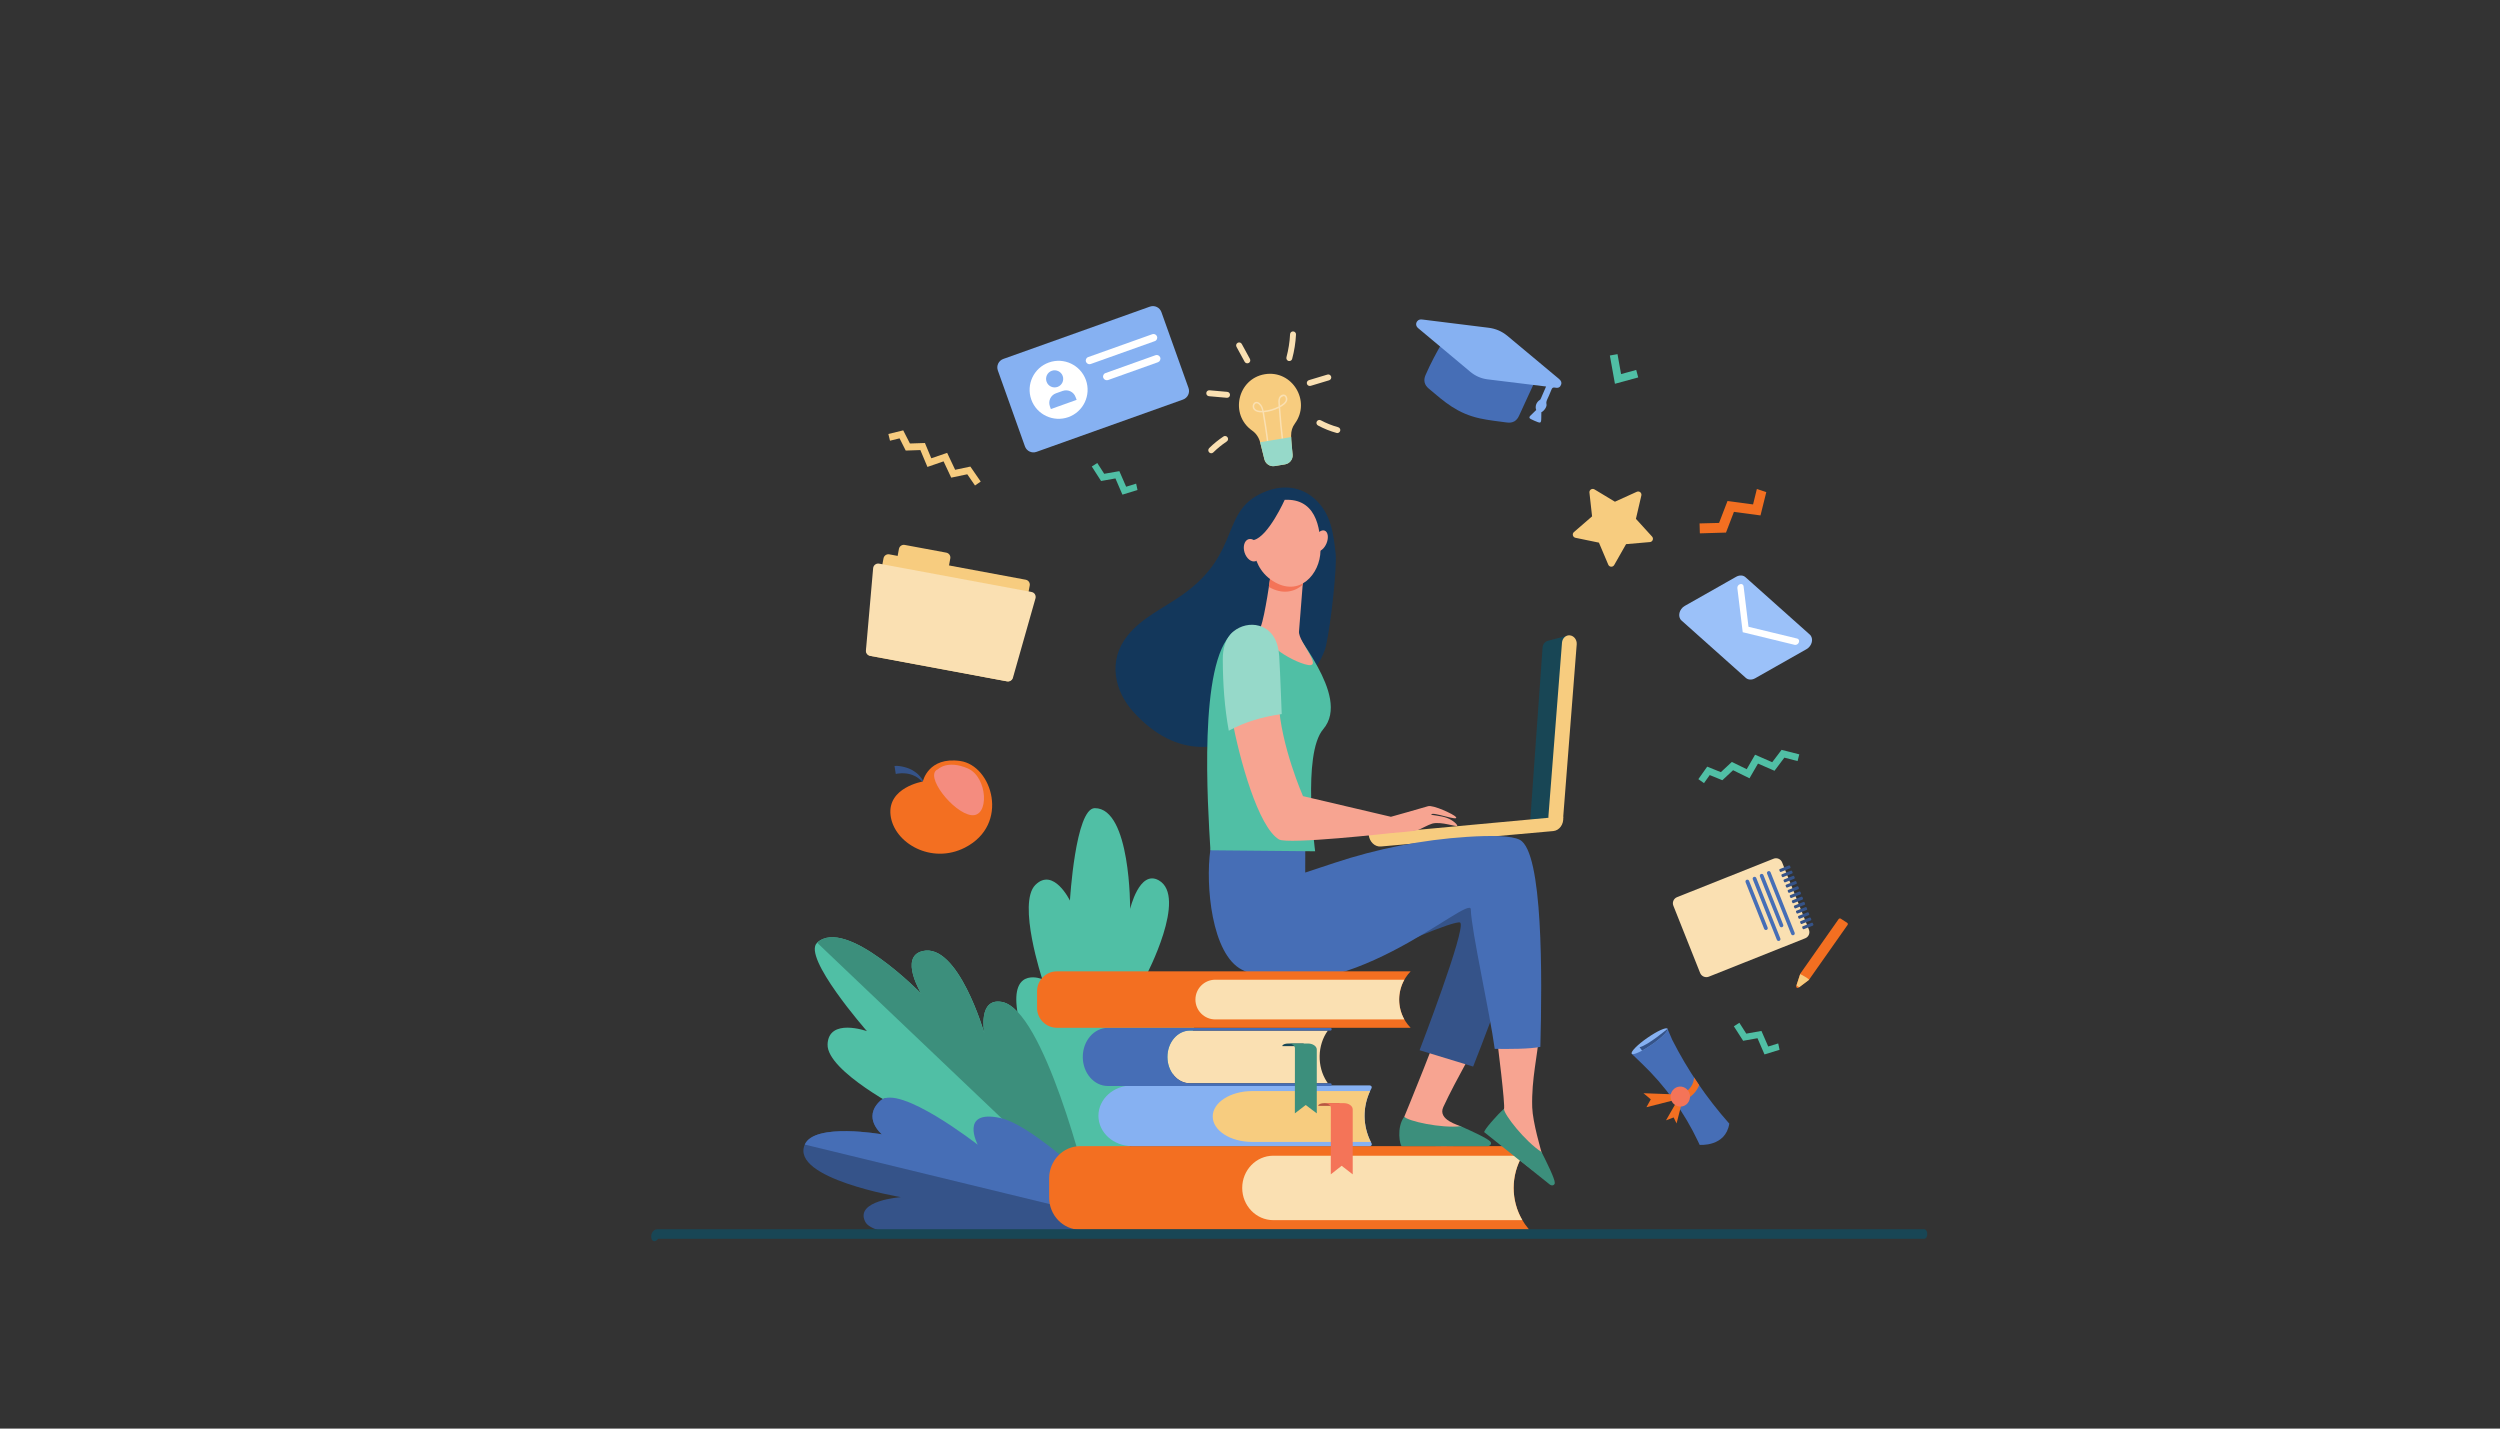 <?xml version="1.0" encoding="utf-8"?>
<!-- Generator: Adobe Illustrator 25.4.1, SVG Export Plug-In . SVG Version: 6.00 Build 0)  -->
<svg version="1.1" id="Layer_1" xmlns="http://www.w3.org/2000/svg" xmlns:xlink="http://www.w3.org/1999/xlink" x="0px" y="0px"
	 viewBox="0 0 3500 2000" style="enable-background:new 0 0 3500 2000;" xml:space="preserve">
<rect x="0" y="0" width="3500" height="2000" fill="#333333" stroke="none"/>
<style type="text/css">
	.st0{fill:#50BFA5;}
	.st1{fill:#3C8F7C;}
	.st2{fill:#355389;}
	.st3{fill:#466EB6;}
	.st4{fill:#F7CC7F;}
	.st5{fill:#FAE0B2;}
	.st6{fill:#96D9C9;}
	.st7{fill:#F36F21;}
	.st8{fill:#86B1F2;}
	.st9{fill:#B75742;}
	.st10{fill:#F47458;}
	.st11{fill:#184655;}
	.st12{fill:#F7A491;}
	.st13{fill:#13375B;}
	.st14{fill:#F48C7F;}
	.st15{fill:#FFFFFF;}
	.st16{fill:#9BC1F9;}
</style>
<g>
	<polygon class="st0" points="1590.6,677.1 1576.6,681.4 1567.1,659.6 1545.9,663.3 1536.2,648.2 1528.5,653.1 1541.5,673.4 
		1561.6,669.8 1571.4,692.5 1592.5,686 	"/>
	<polygon class="st0" points="2489.5,1460.8 2475.5,1465.1 2466,1443.3 2444.8,1447.1 2435.1,1431.9 2427.4,1436.8 2440.4,1457.1 
		2460.5,1453.5 2470.3,1476.2 2491.4,1469.7 	"/>
	<g>
		<g>
			<path class="st0" d="M1504.2,1718.8c0,0-74.8-253.5-80.8-309.4c-6-55.9,35.8-38.6,35.8-38.6s-35.2-106.6-9.7-131.9
				c25.4-25.3,48.4,21.9,48.4,21.9s7.7-129.4,34.8-129.4c50.5-0.1,49.5,141.1,49.5,141.1s12.9-55.3,40-40.1
				c40.8,22.8-17.7,133.6-17.7,133.6s52,0,70.3,26.3C1707.5,1439.2,1504.2,1718.8,1504.2,1718.8z"/>
		</g>
	</g>
	<g>
		<g>
			<path class="st0" d="M1528.7,1685.2c0,0-215.6-36.1-262.5-74.3c-46.9-38.2-0.5-55.4-0.5-55.4s-108.3-55.5-107.1-93.3
				c1.3-37.8,55.1-18.6,55.1-18.6s-91.3-104.1-69.7-123.8c40.2-36.8,145.8,71.4,145.8,71.4s-31.3-51.5,1.7-59.6
				c49.8-12.3,86.5,114.6,86.5,114.6s-9.3-50.1,25-43.4C1464.4,1414.7,1528.7,1685.2,1528.7,1685.2z"/>
		</g>
		<path class="st1" d="M1402.9,1402.7c-34.4-6.2-25,43.4-25,43.4s-36.7-126.9-86.5-114.6c-33,8.1-1.7,59.6-1.7,59.6
			s-105.5-108.2-145.8-71.4l384,365.5C1521.1,1650.4,1460.5,1413.2,1402.9,1402.7z"/>
	</g>
	<g>
		<path class="st2" d="M1590,1714.9c0,0-113.6-115.5-170.7-127.5c-57.2-12-46.9,28.7-46.9,28.7s-113.5-99.2-139.8-75.2
			c-26.3,24,2.1,47.2,2.1,47.2s-94.5-16.7-108,14.3c-20.8,47.7,134.6,73.6,134.6,73.6s-65.1,4.5-50,34.4
			C1234.1,1755.5,1590,1714.9,1590,1714.9z"/>
		<path class="st3" d="M1126.7,1602.4c13.5-31,108-14.3,108-14.3s-28.4-23.2-2.1-47.2c26.3-24,136.2,61.7,136.2,61.7
			s-25.9-49.5,31.3-37.5c57.2,12,189.9,149.9,189.9,149.9L1126.7,1602.4z"/>
	</g>
	<g>
		<path class="st4" d="M1770.8,523.9c-38.2,6.3-49.6,56.5-17.8,78.9c5.7,4,9.7,10.1,11.3,16.9l5.8,23.3c1.6,6.4,7.9,10.6,14.4,9.5
			l14.5-2.4c6.5-1.1,11.2-7,10.6-13.6c-2-24.1-4.5-32.8,3.3-43.6C1835.8,561.5,1809,517.6,1770.8,523.9z"/>
		<g>
			<path class="st5" d="M1774.7,625.9c-2.5-20.6-6-42.4-7.2-48.6c-21.9,1.2-13.6-21.9-3.5-12.5c2.9,2.7,4.2,6.3,5.1,10.3
				c7.3-0.7,14.4-2.7,20.9-6.1c-0.3-5.1-0.9-8.9,0.6-12.2c2.1-4.9,8.4-6.3,10.9-1.5c1,1.8,1.1,4.1,0.4,6c-1.5,4.1-5.9,6.8-9.7,8.9
				c1.2,16.4,2.7,32.9,4.8,49.2l-2.1,0.3c-2-16-3.6-32.3-4.7-48.4c-6.4,3.2-13.4,5.2-20.6,5.9c1.5,7.9,4.8,29.1,7.1,48.5
				L1774.7,625.9z M1757.1,572.4c1.9,2.1,5.2,3,10,2.8c-0.8-3.5-2-6.7-4.5-8.9C1757.2,561.3,1753.8,568.9,1757.1,572.4z
				 M1792.5,557.6c-1.2,2.7-0.7,6.2-0.5,10.3c3.1-1.8,6.8-4,7.9-7.3c0.8-2.3-0.1-5.5-2.4-6.1
				C1797.3,554.4,1793.4,555.7,1792.5,557.6z"/>
		</g>
		<path class="st6" d="M1764.2,619.1c0.1,0.2,0.1,0.4,0.2,0.6l5.8,23.3c1.6,6.4,7.9,10.6,14.4,9.5l14.5-2.4
			c6.5-1.1,11.2-7,10.6-13.6c-0.9-10.7-1.9-18.4-2-24.6L1764.2,619.1z"/>
		<g>
			<path class="st5" d="M1742.5,506.5l-11.4-20.9c-1.1-2-0.4-4.6,1.7-5.7c2-1.1,4.6-0.4,5.7,1.7l11.4,20.9c1.1,2,0.4,4.6-1.7,5.7
				C1746.1,509.2,1743.6,508.5,1742.5,506.5z"/>
		</g>
		<g>
			<path class="st5" d="M1717.5,556.9l-24.9-2.2c-2.3-0.2-4-2.2-3.8-4.5c0.2-2.3,2.2-4,4.5-3.8l24.9,2.2c2.3,0.2,4,2.2,3.8,4.5
				C1721.8,555.5,1719.8,557.1,1717.5,556.9z"/>
		</g>
		<g>
			<path class="st5" d="M1692.8,633.3c-1.6-1.6-1.6-4.3,0-5.9c6.1-6.1,12.9-11.5,20-16.3c1.9-1.3,4.5-0.8,5.8,1.2
				c1.3,1.9,0.8,4.5-1.2,5.8c-6.7,4.5-13,9.6-18.8,15.3C1697,635,1694.4,635,1692.8,633.3z"/>
		</g>
		<g>
			<path class="st5" d="M1804,505.4c-2.2-0.6-3.5-2.9-3-5.1c2.8-10.6,4.6-21.5,5.1-32.4c0.1-2.3,2.1-4.1,4.4-3.9
				c2.3,0.1,4.1,2.1,3.9,4.4c-0.6,11.5-2.4,23-5.4,34.1C1808.5,504.6,1806.2,505.9,1804,505.4z"/>
		</g>
		<g>
			<path class="st5" d="M1829.7,537.4c-0.7-2.2,0.6-4.5,2.8-5.2l25.9-7.8c2.2-0.7,4.5,0.6,5.2,2.8c0.7,2.2-0.6,4.5-2.8,5.2
				l-25.9,7.8C1832.7,540.8,1830.3,539.6,1829.7,537.4z"/>
		</g>
		<g>
			<path class="st5" d="M1872.2,606.3c-0.4,0-0.8-0.1-1.1-0.2c-9-2.5-17.7-6-25.9-10.4c-2-1.1-2.8-3.6-1.7-5.6
				c1.1-2,3.6-2.8,5.6-1.7c7.7,4.1,15.9,7.4,24.3,9.7c2.2,0.6,3.5,2.9,2.9,5.1C1875.7,605.1,1874,606.3,1872.2,606.3z"/>
		</g>
	</g>
	<path class="st4" d="M2251.6,790.6l-13.1-30.9l-32.9-6.8c-3.7-0.8-5-5.5-2.1-8l25.4-22l-3.7-33.3c-0.4-3.8,3.7-6.4,7-4.5l28.7,17.3
		l30.6-13.9c3.5-1.6,7.3,1.5,6.4,5.2l-7.6,32.7l22.6,24.8c2.6,2.8,0.8,7.4-3,7.7l-33.4,2.9l-16.6,29.2
		C2258,794.4,2253.1,794.1,2251.6,790.6z"/>
	<polygon class="st7" points="2459.6,684.6 2454.3,706.2 2418.5,701.4 2406.7,732.1 2379.4,732.8 2379.8,746.7 2416.4,745.6 
		2427.5,716.6 2464.7,721.6 2472.8,689 	"/>
	<path class="st7" d="M2141,1721.6h-628.7c-24,0-43.5-20.2-43.5-45.1v-26.8c0-24.9,19.5-45.1,43.5-45.1H2141l0,0
		c-28.8,32.6-29.3,82.4-1.2,115.6L2141,1721.6z"/>
	<path class="st5" d="M2131.3,1618h-348.7c-24,0-43.5,20.2-43.5,45.1l0,0c0,24.9,19.5,45.1,43.5,45.1h348.7
		C2115,1680.5,2115.1,1645.6,2131.3,1618z"/>
	<path class="st8" d="M1920.2,1523.3c0.9-1.7-0.5-3.7-2.6-3.7h-332.6c-26.1,0-47.2,19-47.2,42.5l0,0c0,23.5,21.1,42.5,47.2,42.5
		h332.7c2.1,0,3.5-2,2.6-3.7l0,0C1907.1,1576.3,1907.1,1547.8,1920.2,1523.3z"/>
	<path class="st4" d="M1918.1,1527.5h-164.9c-30.6,0-55.4,15.9-55.4,35.6c0,19.7,24.8,35.6,55.4,35.6h165.9
		C1907.8,1576.1,1907.5,1550.3,1918.1,1527.5z"/>
	<g>
		<path class="st9" d="M1875.5,1544.4H1854c-4.6,0-8.4,1.6-8.4,3.5v0.3h29.8V1544.4z"/>
		<path class="st10" d="M1893.8,1553.1c0-4.8-5.6-8.7-12.5-8.7h-27.6c5.2,0,9.5,2.9,9.5,6.6l-0.1,93.1l15.2-12l15.5,12
			L1893.8,1553.1z"/>
	</g>
	<g>
		<path class="st5" d="M1859,1516.6h-193.5c-17.2,0-31.1-16.5-31.1-36.9l0,0c0-20.4,13.9-36.9,31.1-36.9H1859l0,0
			c-14.8,20.4-15.4,50.4-1.4,71.7L1859,1516.6z"/>
		<path class="st3" d="M1634.4,1479.7L1634.4,1479.7c0-20.4,14.2-36.9,31.8-36.9h196.5c0.9,0,1.7-0.9,1.6-1.9l0,0
			c0-1-0.7-1.9-1.6-1.9H1551c-19.4,0-35.1,18.2-35.1,40.7l0,0c0,22.5,15.7,40.7,35.1,40.7h311.7c0.9,0,1.6-0.8,1.6-1.9l0,0
			c0-1.1-0.7-1.9-1.6-1.9h-196.5C1648.6,1516.6,1634.4,1500.1,1634.4,1479.7z"/>
		<g>
			<path class="st11" d="M1825.2,1460.9h-21.5c-4.6,0-8.4,1.5-8.4,3.4v0.3h29.8V1460.9z"/>
			<path class="st1" d="M1843.5,1469.4c0-4.7-5.6-8.5-12.5-8.5h-27.6c5.2,0,9.5,2.9,9.5,6.5l-0.1,91.3l15.2-11.7l15.5,11.7
				L1843.5,1469.4z"/>
		</g>
	</g>
	<g>
		<g>
			<path class="st11" d="M2167.4,897l28.6-7.5l-19.4,258.3l-34.3,1.1l17.3-242.5C2159.9,902,2163,898.2,2167.4,897z"/>
			<g>
				<path class="st4" d="M2179.2,1155.2c-0.6,0.1-1.3,0.1-2,0c-5.7-0.7-9.9-6.3-9.4-12.6l19-242.9c0.5-6.3,5.5-10.9,11.2-10.2
					c5.7,0.7,9.9,6.3,9.4,12.6l-19,242.9C2187.9,1150.5,2184,1154.7,2179.2,1155.2z"/>
				<path class="st4" d="M1916.2,1168.1c0,0.2,0,0.4,0,0.5l0,0c0.9,9.9,8.6,17.3,17.1,16.5l241.3-21.6c8.5-0.8,14.8-9.4,13.9-19.3
					c0-0.4-0.1-0.8-0.2-1.2L1916.2,1168.1z"/>
			</g>
		</g>
		<path class="st12" d="M2084.2,1429c-15.8,8.8-64.1-6.6-64.1-8c-0.7,13.2-54.1,142.4-54.1,142.4l0,39.8c0,0,110,5.2,108.4-4.5
			c-1.6-9.7-7.5-3.4-29.4-21.8c-1.9-1.6-32.8-8.8-24.4-27C2037.4,1513.2,2073.1,1451.9,2084.2,1429z"/>
		<path class="st1" d="M1962.5,1604.6l120.4,0c4.3-0.4,5.4-4,3.8-6.1c-3.2-4.4-26.2-14.9-41.8-21.8c-27,3.2-74.5-7.2-78.9-13.4
			C1954.6,1578.6,1960,1604.1,1962.5,1604.6z"/>
		<path class="st2" d="M1936,1336.2c-1.6-4.9,103.7-49.6,108.4-44.5c8.3,9-57,178.6-57,178.6l75,22.9c0,0,78-195.9,74.8-231.7
			c-3.3-35.8-42.3-76.5-127-50.5S1936,1336.2,1936,1336.2z"/>
		<path class="st12" d="M2154.1,1451.3c-17.8-3.2-40.8-4.2-59.3-4.5c2.2,16.4,12.7,100.6,10.8,105.8c-7.8,21-25.2,30.8-25.2,30.8
			s81.8,73.8,86.7,65.3c4.9-8.5-3.6-7.4-9-35.5c-0.5-2.5-12.3-41.7-13-62.9C2143.8,1509.9,2153.5,1473.7,2154.1,1451.3z"/>
		<path class="st3" d="M2127.8,1175.8c-11.4-6.1-41-6.3-73.6-4.2c-63.5,4.1-126.2,16.6-186.5,36.6l-40.4,13.4l0.1-41.4
			c0,0-128.6-21.5-133,10.4c-6.7,48,1.6,145.4,44.5,167.1c133,67.5,319.5-107.6,320.2-84.7c0.9,30.8,26.8,145.3,33.5,195.4
			c18.4,0.3,50.1,0.3,63.9-2.8C2159.1,1367.3,2160.3,1193.1,2127.8,1175.8z"/>
		<path class="st1" d="M2078,1585.1l91.9,73.4c3.6,2.4,6.7,0.3,6.8-2.3c0.4-5.4-10.9-28.1-18.5-43.3c-22.9-14.7-53.1-53-52.6-60.5
			C2096,1560.6,2076.4,1583.2,2078,1585.1z"/>
		<path class="st13" d="M1869.9,775.3c-3.1-28.2-6.3-56.6-29.7-77.2c-18.9-16.7-43-19.6-66.8-10.6c-67.5,25.4-32.7,85.3-118.7,145.7
			c-26.7,18.8-56.2,31.6-76.3,56.9c-28.2,35.4-17.5,77.9,8.1,106.3c122.8,135.9,259.9-47.6,269.8-91.7
			C1863.6,871.8,1871.9,793.5,1869.9,775.3z"/>
		<path class="st0" d="M1845,934c-10-18.5-20.4-33.2-20.4-33.2c-10.4-18.5-37.3-27.9-37.3-27.9s-9,0.2-19.3,0.7
			c-0.6,1.7-1.3,2.9-1.9,3.4c-3.9,2.9-26.1-0.8-40.5,8.9c-48.1,41.3-34.8,241.3-31,304.5l146.6,1.4c0,0-18.5-136,11.3-170.9
			C1873.2,996.7,1859.8,961.5,1845,934z"/>
		<path class="st12" d="M1778.9,805.3c0,0-8.1,57.6-13.7,71.6s31,43.9,61.4,53c30.4,9.1-9.3-30.9-8-45.9c1.3-15,6.8-85.8,6.8-85.8
			L1778.9,805.3z"/>
		<path class="st10" d="M1823.8,818.6c0.9-11.7,1.5-20.3,1.5-20.3l-46.5,7.1c0,0-1.2,6.8-2.5,16.3
			C1795.2,832.6,1812.2,829.1,1823.8,818.6z"/>
		<path class="st12" d="M1793.4,700.2c0,0-18.3,4.1-29.6,21.4c-11.3,17.3-19.1,68,18.2,91.8c37.2,23.7,66.2-9.8,66.7-42.5
			C1849.2,738.1,1842.1,694.4,1793.4,700.2z"/>
		<path class="st12" d="M1857.2,760.5c-3.2,7.9-9.5,12.8-14.1,10.9c-4.6-1.9-5.8-9.8-2.6-17.6c3.2-7.9,9.5-12.8,14.1-10.9
			C1859.2,744.7,1860.4,752.6,1857.2,760.5z"/>
		<path class="st13" d="M1798.9,699.1c0,0-23.3,52.4-43.9,57c-20.5,4.7-20.2,31-20.2,31s0.5-60.8,19.7-74.8
			C1773.8,698.4,1798.9,699.1,1798.9,699.1z"/>
		<path class="st12" d="M1763.2,767c2.7,8.5,0.2,16.9-5.5,18.7c-5.7,1.8-12.6-3.6-15.3-12.1c-2.7-8.5-0.2-16.9,5.5-18.7
			C1753.7,753.1,1760.5,758.5,1763.2,767z"/>
		<path class="st12" d="M2025.5,1145c-8.8-3.2-21.9-3.6-21.7-4.7c0.9-4.7,39.7,10.4,34.5,3.5c-2.9-3.8-32-17.3-39.1-15.1
			c-6.9,2.2-51.9,14.8-51.9,14.8l-123.1-28.9c0,0-31.1-70.6-34.1-131.3c-25.7,3.5-43.2,9.8-65.5,22.2c10.8,58,36.9,152.1,65.9,169.7
			c12.2,7.4,157.5-8.9,157.5-8.9s32-2.3,37.3-4.3c4-1.5,14.2-7.3,19.7-8.9c12.6-3.6,35.1,5.4,35.2,2.9
			C2040.2,1154.4,2034.5,1148.3,2025.5,1145z"/>
		<path class="st6" d="M1790.9,918.6c-1.2-18.7-8.3-36.7-28.1-42.5c-12.3-3.6-26.1-0.2-36,7.9c-11.7,9.6-15,24.9-14.9,39.4
			c0.1,33,2.4,67.1,8.4,99.6c22.3-12.4,48.4-19.8,74.1-23.3C1794.3,999.4,1792.4,943.2,1790.9,918.6z"/>
	</g>
	<g>
		<path class="st4" d="M1409.5,953.8l-190.9-35.5c-3.8-0.7-6.4-4.4-5.6-8.2l23.9-128.4c0.7-3.8,4.4-6.4,8.2-5.6l190.9,35.5
			c3.8,0.7,6.4,4.4,5.6,8.2l-23.9,128.4C1417,952,1413.3,954.5,1409.5,953.8z"/>
		<path class="st4" d="M1318.6,807l-58.1-10.8c-3.8-0.7-6.4-4.4-5.6-8.2l3.6-19.5c0.7-3.8,4.4-6.4,8.2-5.6l58.1,10.8
			c3.8,0.7,6.4,4.4,5.6,8.2l-3.6,19.5C1326.1,805.2,1322.4,807.7,1318.6,807z"/>
		<path class="st5" d="M1418.1,948.9c-1,3.5-4.5,5.7-8.1,5L1218,918.1c-3.6-0.7-6.1-3.9-5.7-7.6l10.1-115.1c0.2-2,1.2-3.8,2.8-5
			c1.6-1.2,3.6-1.7,5.6-1.3l213.4,39.7c2,0.4,3.7,1.5,4.7,3.2c1,1.7,1.3,3.7,0.8,5.6L1418.1,948.9z"/>
	</g>
	<g>
		<polygon class="st0" points="2293.5,528.4 2260.9,537.3 2253.8,497.7 2264.5,495.8 2269.5,523.7 2290.7,517.9 		"/>
	</g>
	<g>
		<path class="st2" d="M1252.3,1072.3c8.2-0.7,20.8,2.9,26.4,6.8c0.8,0.8,7.3,3.4,14.1,14.5l-1.5,1c-7.1-7.4-11.9-9.1-17.6-10.8
			c-9.4-2.4-18.8-0.6-19.6-0.2L1252.3,1072.3z"/>
		<path class="st7" d="M1292,1094.1c0,0-49.9,8.3-45.2,47.3c4.7,39,57.3,69.3,104.2,45.2c63.2-32.4,38.2-114.8-6.7-121.2
			C1299.3,1059,1292,1094.1,1292,1094.1z"/>
		<path class="st14" d="M1313.2,1076.9c0,0,13-13.4,41.5-1.2c28.5,12.2,30.6,68.8,5.1,65.5C1334.4,1138,1292.8,1085.1,1313.2,1076.9
			z"/>
	</g>
	<g>
		<path class="st8" d="M1656.2,559.4l-205.1,73.2c-6.6,2.4-13.9-1.1-16.2-7.7L1397,518.7c-2.4-6.6,1.1-13.9,7.7-16.2l205.1-73.2
			c6.6-2.4,13.9,1.1,16.2,7.7l37.9,106.1C1666.3,549.8,1662.8,557,1656.2,559.4z"/>
		<path class="st15" d="M1520.3,532.1c7.5,21.1-3.5,44.4-24.6,51.9s-44.4-3.5-51.9-24.6c-7.5-21.1,3.5-44.4,24.6-51.9
			C1489.5,499.9,1512.7,511,1520.3,532.1z"/>
		<path class="st8" d="M1487.8,526.4c2.2,6.2-1,13.1-7.3,15.3c-6.2,2.2-13.1-1-15.3-7.3c-2.2-6.2,1-13.1,7.3-15.3
			C1478.7,516.9,1485.6,520.2,1487.8,526.4z"/>
		<path class="st8" d="M1507.3,559.8l-36.1,12.9l-1.4-4c-2.6-7.4,1.2-15.5,8.6-18.1l9.3-3.3c7.4-2.6,15.5,1.2,18.1,8.6L1507.3,559.8
			z"/>
		<g>
			<path class="st15" d="M1525.3,509.9c-2.2,0-4.1-1.4-4.9-3.4c-1-2.7,0.4-5.7,3.1-6.6l89.7-32c0.6-0.2,1.1-0.3,1.7-0.3
				c2.2,0,4.1,1.4,4.9,3.4c1,2.7-0.4,5.7-3.1,6.6l-89.7,32C1526.5,509.8,1525.9,509.9,1525.3,509.9z"/>
		</g>
		<g>
			<path class="st15" d="M1549.5,532.3c-2.2,0-4.1-1.4-4.9-3.4c-1-2.7,0.4-5.7,3.1-6.6l70-25c0.6-0.2,1.1-0.3,1.7-0.3
				c2.2,0,4.1,1.4,4.9,3.4c0.5,1.3,0.4,2.7-0.2,4c-0.6,1.3-1.6,2.2-2.9,2.7l-70,25C1550.7,532.2,1550.1,532.3,1549.5,532.3z"/>
		</g>
	</g>
	<path class="st7" d="M1974.9,1359.9h-495.2c-15.4,0-27.8,12.5-27.8,27.8v23.4c0,15.4,12.5,27.8,27.8,27.8h495.2l-0.3-0.3
		C1953.4,1416.7,1953.6,1381.8,1974.9,1359.9z"/>
	<path class="st5" d="M1966.1,1371.6h-264.7c-15.4,0-27.8,12.5-27.8,27.8l0,0c0,15.4,12.5,27.8,27.8,27.8h264.7
		C1956.4,1410,1956.4,1388.8,1966.1,1371.6z"/>
	<g>
		<g>
			<path class="st5" d="M2380.2,1362.2l-37.5-94.2c-1.9-4.7,0.4-10.1,5.2-12l135.1-53.8c4.7-1.9,10.1,0.4,12,5.2l37.5,94.2
				c1.9,4.7-0.4,10.1-5.2,12l-135.1,53.8C2387.5,1369.2,2382.1,1366.9,2380.2,1362.2z"/>
			<path class="st3" d="M2507.6,1307.7l-33.7-84.6c-0.5-1.4,0.1-2.9,1.5-3.4l0,0c1.4-0.5,2.9,0.1,3.4,1.5l33.7,84.6
				c0.5,1.4-0.1,2.9-1.5,3.4l0,0C2509.7,1309.7,2508.2,1309.1,2507.6,1307.7z"/>
			<path class="st3" d="M2491.6,1296.5l-27.7-69.5c-0.5-1.4,0.1-2.9,1.5-3.4l0,0c1.4-0.5,2.9,0.1,3.4,1.5l27.7,69.5
				c0.5,1.4-0.1,2.9-1.5,3.4l0,0C2493.7,1298.6,2492.1,1297.9,2491.6,1296.5z"/>
			<path class="st3" d="M2487.6,1315.7l-33.7-84.6c-0.5-1.4,0.1-2.9,1.5-3.4l0,0c1.4-0.5,2.9,0.1,3.4,1.5l33.7,84.6
				c0.5,1.4-0.1,2.9-1.5,3.4l0,0C2489.7,1317.7,2488.1,1317.1,2487.6,1315.7z"/>
			<path class="st3" d="M2469.8,1300.4l-26-65.3c-0.5-1.4,0.1-2.9,1.5-3.4l0,0c1.4-0.5,2.9,0.1,3.4,1.5l26,65.3
				c0.5,1.4-0.1,2.9-1.5,3.4l0,0C2471.9,1302.4,2470.4,1301.7,2469.8,1300.4z"/>
			<g>
				<path class="st2" d="M2506.7,1214l-0.7-1.7c-0.3-0.6-0.9-0.9-1.5-0.7l-12.8,5.1c-0.6,0.2-0.9,0.9-0.6,1.6l0.7,1.7
					c0.2,0.6,0.9,0.9,1.5,0.7l12.8-5.1C2506.7,1215.4,2507,1214.7,2506.7,1214z"/>
				<path class="st2" d="M2509.6,1221.3l-0.7-1.7c-0.2-0.6-0.9-0.9-1.5-0.7l-12.8,5.1c-0.6,0.2-0.9,0.9-0.6,1.6l0.7,1.7
					c0.2,0.6,0.9,0.9,1.5,0.7l12.8-5.1C2509.6,1222.7,2509.9,1222,2509.6,1221.3z"/>
				<path class="st2" d="M2512.6,1228.6l-0.7-1.7c-0.2-0.6-0.9-0.9-1.5-0.7l-12.8,5.1c-0.6,0.2-0.9,0.9-0.6,1.6l0.7,1.7
					c0.2,0.6,0.9,0.9,1.5,0.7l12.8-5.1C2512.5,1229.9,2512.8,1229.2,2512.6,1228.6z"/>
				<path class="st2" d="M2515.5,1235.9l-0.7-1.7c-0.3-0.6-0.9-0.9-1.5-0.7l-12.8,5.1c-0.6,0.2-0.9,0.9-0.6,1.6l0.7,1.7
					c0.3,0.6,0.9,0.9,1.5,0.7l12.8-5.1C2515.4,1237.2,2515.7,1236.5,2515.5,1235.9z"/>
				<path class="st2" d="M2518.4,1243.2l-0.7-1.7c-0.2-0.6-0.9-0.9-1.5-0.7l-12.8,5.1c-0.6,0.2-0.9,0.9-0.6,1.6l0.7,1.7
					c0.2,0.6,0.9,0.9,1.5,0.7l12.8-5.1C2518.3,1244.5,2518.6,1243.8,2518.4,1243.2z"/>
				<path class="st2" d="M2521.3,1250.5l-0.7-1.7c-0.3-0.6-0.9-0.9-1.5-0.7l-12.8,5.1c-0.6,0.2-0.9,0.9-0.6,1.6l0.7,1.7
					c0.2,0.6,0.9,0.9,1.5,0.7l12.8-5.1C2521.2,1251.8,2521.5,1251.1,2521.3,1250.5z"/>
				<path class="st2" d="M2524.2,1257.8l-0.7-1.7c-0.2-0.6-0.9-0.9-1.5-0.7l-12.8,5.1c-0.6,0.2-0.9,0.9-0.6,1.6l0.7,1.7
					c0.2,0.6,0.9,0.9,1.5,0.7l12.8-5.1C2524.1,1259.1,2524.4,1258.4,2524.2,1257.8z"/>
				<path class="st2" d="M2527.1,1265.1l-0.7-1.7c-0.2-0.6-0.9-0.9-1.5-0.7l-12.8,5.1c-0.6,0.2-0.9,0.9-0.6,1.6l0.7,1.7
					c0.2,0.6,0.9,0.9,1.5,0.7l12.8-5.1C2527.1,1266.4,2527.3,1265.7,2527.1,1265.1z"/>
				<path class="st2" d="M2530,1272.3l-0.7-1.7c-0.2-0.6-0.9-0.9-1.5-0.7l-12.8,5.1c-0.6,0.2-0.9,0.9-0.6,1.6l0.7,1.7
					c0.3,0.6,0.9,0.9,1.5,0.7l12.8-5.1C2530,1273.7,2530.2,1273,2530,1272.3z"/>
				<path class="st2" d="M2532.9,1279.6l-0.7-1.7c-0.3-0.6-0.9-0.9-1.5-0.7l-12.8,5.1c-0.6,0.2-0.9,0.9-0.6,1.6l0.7,1.7
					c0.2,0.6,0.9,0.9,1.5,0.7l12.8-5.1C2532.9,1281,2533.1,1280.3,2532.9,1279.6z"/>
				<path class="st2" d="M2535.8,1286.9l-0.7-1.7c-0.2-0.6-0.9-0.9-1.5-0.7l-12.8,5.1c-0.6,0.2-0.9,0.9-0.6,1.6l0.7,1.7
					c0.3,0.6,0.9,0.9,1.5,0.7l12.8-5.1C2535.8,1288.3,2536,1287.6,2535.8,1286.9z"/>
				<path class="st2" d="M2538.7,1294.2l-0.7-1.7c-0.2-0.6-0.9-0.9-1.5-0.7l-12.8,5.1c-0.6,0.2-0.9,0.9-0.6,1.6l0.7,1.7
					c0.2,0.6,0.9,0.9,1.5,0.7l12.8-5.1C2538.7,1295.5,2539,1294.8,2538.7,1294.2z"/>
			</g>
		</g>
		<g>
			<path class="st7" d="M2574.1,1286.7l-53.6,76.3c-0.1,0.2-0.2,0.4-0.3,0.6l-5.5,16.8c-0.6,2,1.6,3.6,3.3,2.3l14.3-10.8
				c0.2-0.1,0.3-0.3,0.5-0.5l53.8-76.5c0.7-1,0.4-2.3-0.6-3l-9-5.8C2576,1285.5,2574.8,1285.8,2574.1,1286.7z"/>
			<path class="st4" d="M2532.8,1371.5l-0.1,0.2l-13.8,10.4l-3.8-2.5l5.2-15.9C2524.3,1365.9,2529.1,1368.2,2532.8,1371.5z"/>
		</g>
	</g>
	<g>
		<path class="st3" d="M2031,460.2c7.7,6.2,21.1,26,38.3,39.9c10,8.1,17.7,6.1,30.5,7.6c60.7,7.3,44.2,19.7,51.5,21
			c-2.1,4.8-21,44.9-24.5,53.1c-3.3,7.5-8.9,10.8-17.1,9.7c-12.5-1.7-25.2-3-37.6-5.7c-31.7-6.9-49.3-22.7-72-41.9
			c-6-5.1-7.5-11.5-4.4-18.7C2010.3,491.6,2029.4,463.3,2031,460.2z"/>
		<path class="st8" d="M2157.9,577.1c-0.3,13.2,0.7,15.9-4.9,13.9c-3.4-1.2-6.7-2.8-10-4.4c-2.3-1.2-2.4-2.7-0.5-4.6
			c2.7-2.7,5.5-5.3,8.2-8c-2-5.2,0.3-11.2,5.1-14.1c1-0.6,0.3,0.6,8.7-18.8c-27.9-3.4-47.7-5.8-81.8-10c-9.1-1.1-17.2-4.7-24.3-10.6
			c-24.4-20.4-48.7-40.8-73-61.1c-3.3-2.8-3.7-6.8-1.1-9.9c2-2.4,4.7-2.5,7.5-2.1c7.8,1,84.1,10.5,91.8,11.4
			c10.2,1.2,19.1,5,27,11.6c23.9,20,47.9,40,71.9,60c3.3,2.7,4.2,5.3,3,8.3c-1.3,3.4-4,5-8.2,4c-3-0.7-4.4,0.3-5.4,3.1
			c-4.7,12.6-8,15.4-6.8,20.1C2165.9,569.3,2161.7,575.5,2157.9,577.1z"/>
	</g>
	<g>
		<path class="st3" d="M2284.4,1475.4l13.9,13.3c32.9,31.4,59.7,68.5,79.1,109.6l2.1,4.5c0,0,36.4,3.2,41.5-29.7l0,0
			c-31.9-36.1-58.2-74.6-79.9-117.4l-6.6-15.4L2284.4,1475.4z"/>
		<path class="st8" d="M2334.5,1440.2c1.8,2.6-8,12.5-21.8,22.1c-13.8,9.6-26.6,15.5-28.3,12.9c-1.8-2.6,8-12.6,21.9-22.2
			C2320.1,1443.4,2332.7,1437.7,2334.5,1440.2z"/>
		<path class="st2" d="M2334.6,1440.3L2334.6,1440.3c0,0-27.8,23.4-39.2,25.8l3.5,4.8c4.2-2.3,8.9-5.2,13.8-8.6
			C2326.4,1452.8,2336.1,1443,2334.6,1440.3z"/>
		<g>
			<path class="st7" d="M2371.6,1508.4c0,4-1.5,21.5-30.5,28.8c1.9,2.6,3.8,5.2,5.6,7.9c18.4-5.4,26.6-14.9,30.4-22.1
				c0.6-1.1,1.3-2.7,1.8-3.8C2376.4,1515.7,2374,1512.1,2371.6,1508.4z"/>
			<polygon class="st7" points="2343.7,1532.1 2300.9,1530.5 2311.1,1539.1 2305,1550.1 2345.5,1539.8 			"/>
			<polygon class="st7" points="2347.6,1542 2332.4,1568.5 2343.1,1564.4 2347.2,1572.8 2354.3,1545 			"/>
			<path class="st10" d="M2353.4,1549.2c-7.5,0.5-14-5.3-14.6-13c-0.5-7.7,5.1-14.4,12.6-15c7.5-0.5,14,5.3,14.6,13
				C2366.5,1542,2360.9,1548.7,2353.4,1549.2z"/>
		</g>
	</g>
	<g>
		<path class="st16" d="M2444.1,949l-90-80.3c-5.8-5.2-3.4-16,4.7-20.5l71.8-40.7c4.6-2.6,9.8-2.4,13.1,0.6l90,80.3
			c5.8,5.2,3.4,16-4.7,20.5l-71.8,40.7C2452.6,952.2,2447.4,952,2444.1,949z"/>
		<g>
			<path class="st15" d="M2439.8,885.1l-7.5-61.7c-0.3-2.4,1.4-4.9,3.8-5.6c2.4-0.8,4.6,0.6,4.9,2.9l6.9,56.8l68.2,16.5
				c2.2,0.5,3.3,2.9,2.3,5.4c-1,2.4-3.5,3.9-5.8,3.4L2439.8,885.1z"/>
		</g>
	</g>
	<g>
		<path class="st11" d="M920.4,1720.9c-4.8,0-8.7,4.5-8.7,10.1c0,5.6,3.9,10.1,9.8,3.3h1772.6c2.3,0,4.1-3,4.1-6.7l0,0
			c0-3.7-1.8-6.7-4.1-6.7H920.4z"/>
	</g>
	<polygon class="st4" points="1264.5,602.5 1273.9,620.9 1294.9,620.2 1303.8,641.6 1326,634 1337.2,657.7 1358.5,653.2 1373,674.2 
		1365,679.7 1354.2,664 1331.7,668.7 1321,645.9 1298.4,653.7 1288.5,630.1 1268,630.8 1259.4,613.7 1246,617 1243.7,607.6 	"/>
	<polygon class="st0" points="2390.1,1073.3 2409.2,1081 2424.6,1066.7 2445.4,1076.9 2457.1,1056.6 2481.1,1067.1 2494.2,1049.8 
		2519,1056.1 2516.6,1065.5 2498.1,1060.7 2484.3,1079.1 2461.2,1069 2449.3,1089.6 2426.3,1078.3 2411.3,1092.3 2393.6,1085.1 
		2385.6,1096.4 2377.7,1090.8 	"/>
</g>
</svg>
